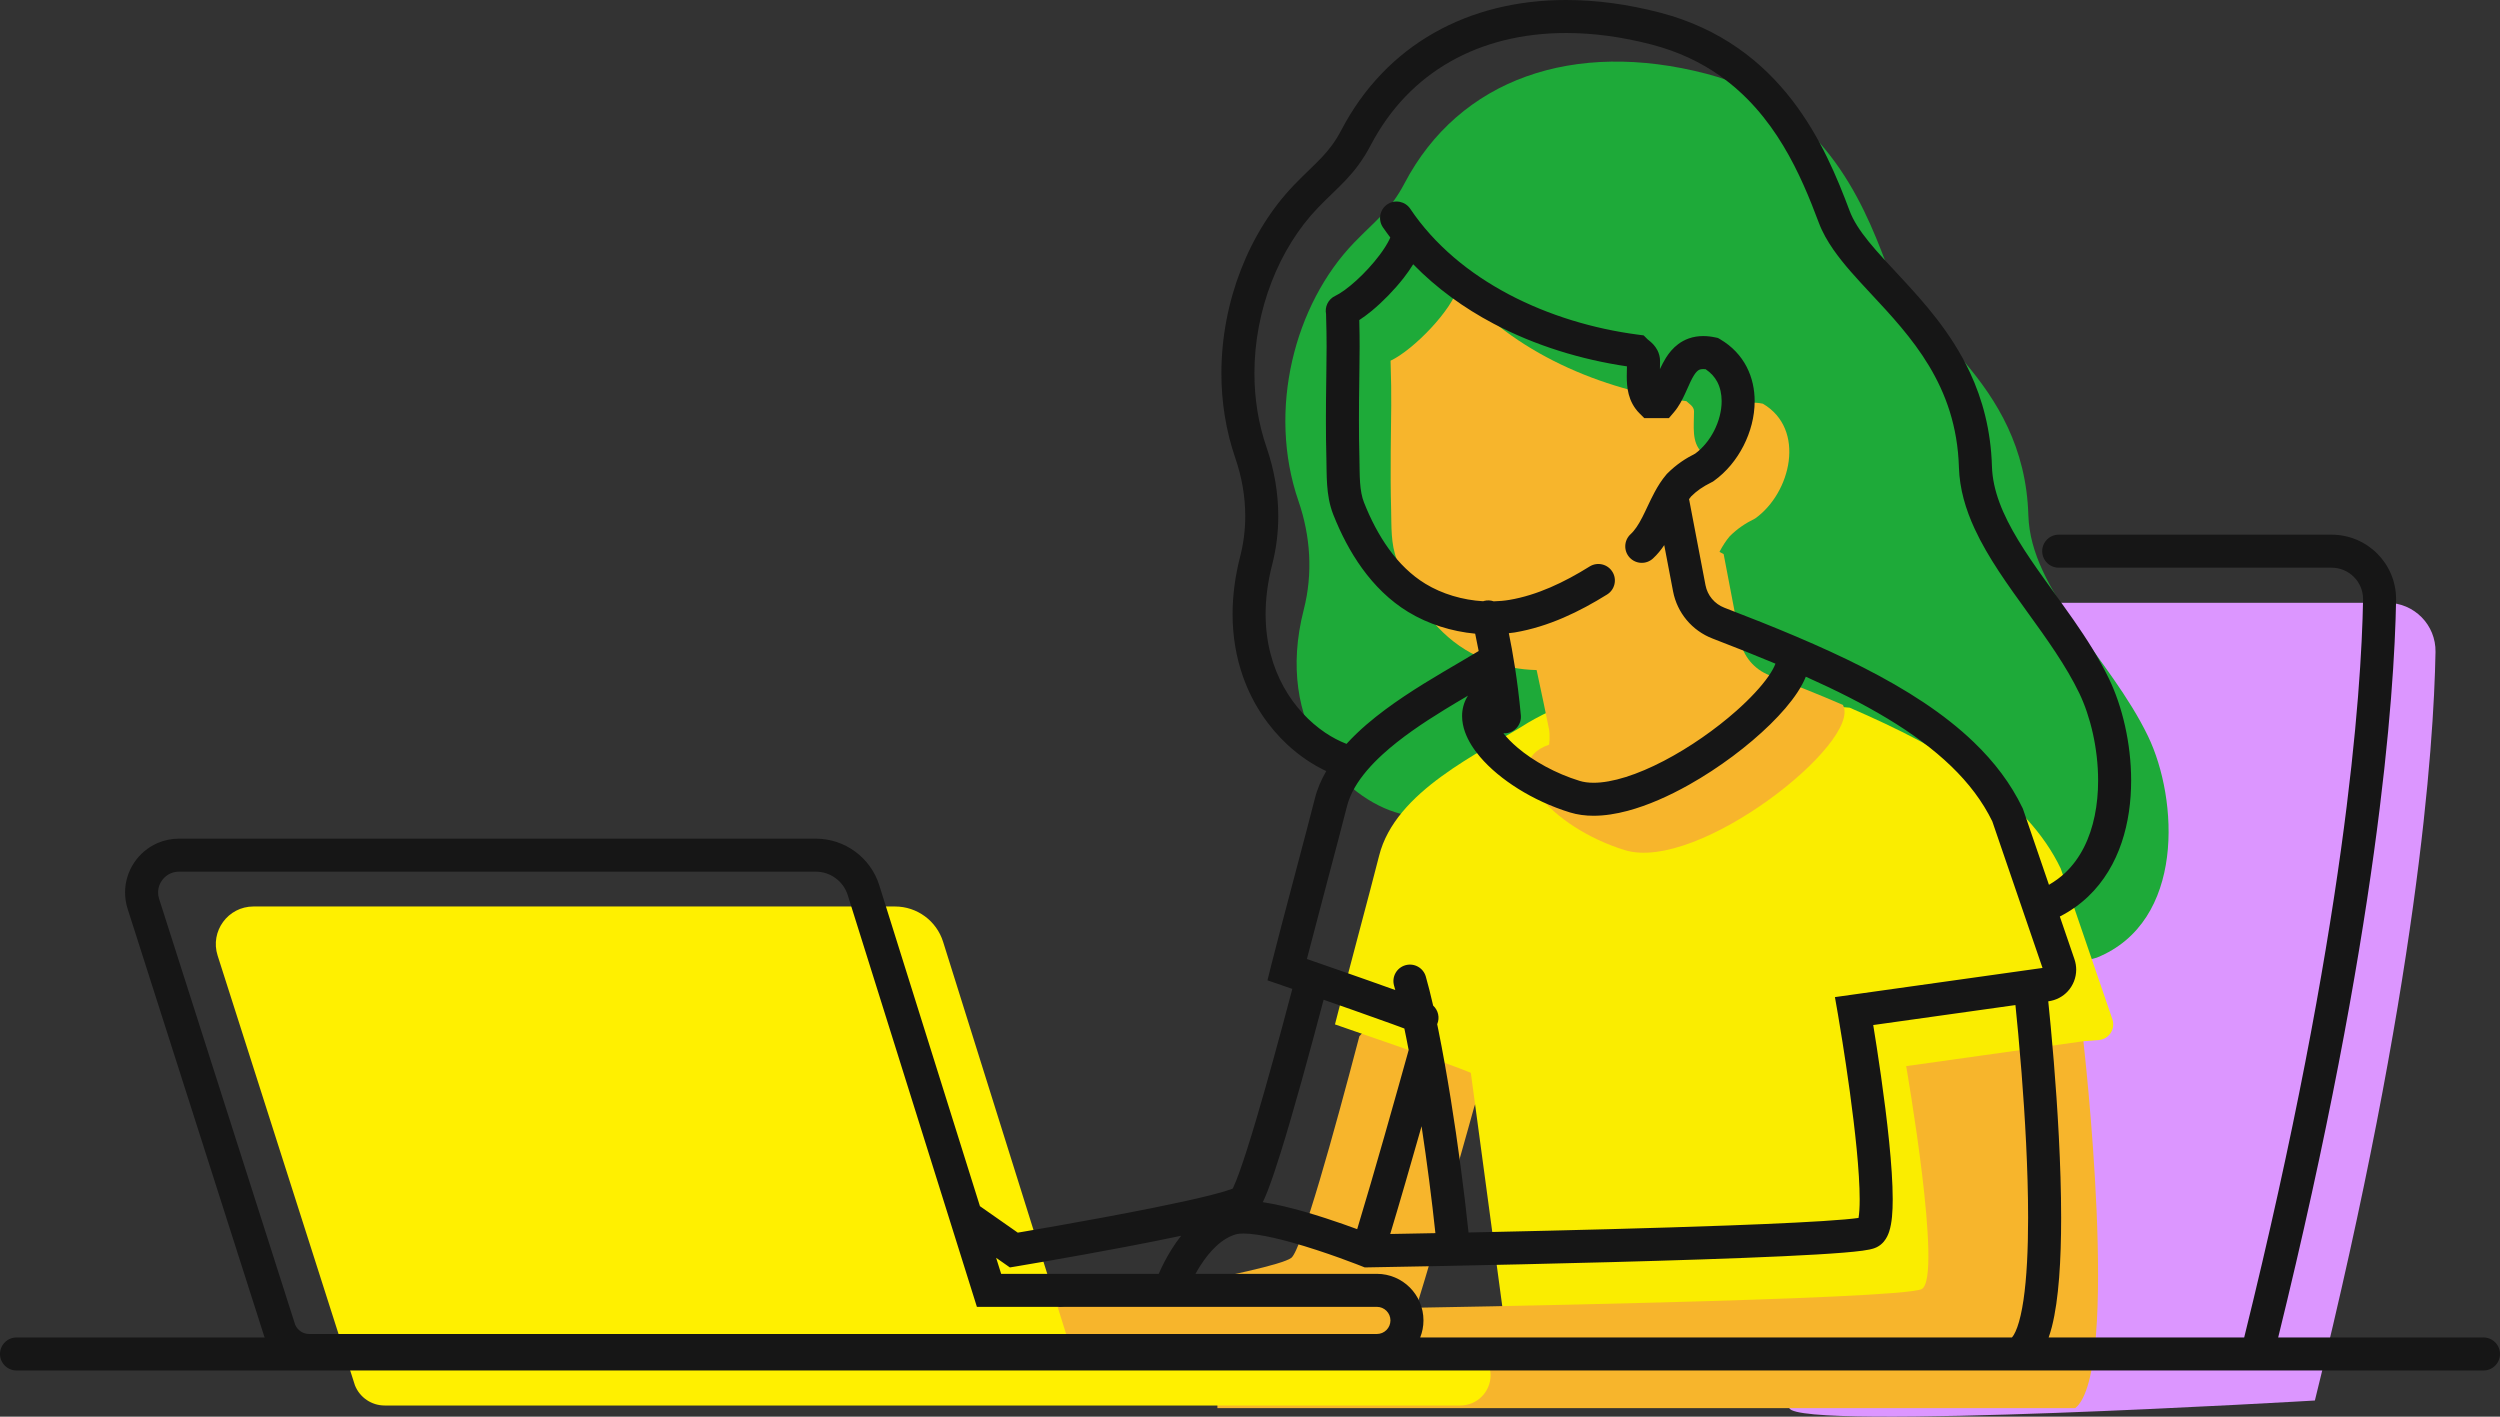 <!--?xml version="1.0" encoding="utf-8"?-->
<!-- Generator: Adobe Illustrator 22.1.0, SVG Export Plug-In . SVG Version: 6.00 Build 0)  -->
<svg version="1.1" id="_x31_4" xmlns="http://www.w3.org/2000/svg" xmlns:xlink="http://www.w3.org/1999/xlink" x="0px" y="0px" viewBox="0 0 720 408" style="enable-background:new 0 0 720 408;" xml:space="preserve">
<rect x="0" y="0" width="720" height="408" fill="#333333" stroke="none"/>
<style type="text/css">
	.st0{fill:#DC96FF;}
	.st1{fill:#1EAA39;}
	.st2{fill:#F7B52C;}
	.st3{fill:#FAED00;}
	.st4{fill:#FFF000;}
	.st5{fill:#161616;}
</style>
<g>
	<g>
		<path class="st0" d="M666.686,403.346c29.506-119.241,34.253-188.041,34.741-215.583c0.138-7.779-6.143-14.152-13.928-14.152
			h-122.88c-5.919,0-10.98,4.246-11.999,10.073c-1.295,7.413-2.603,17.328-4.147,27.626c0,0-35.578,187.61-33.148,194.226
			C517.755,412.153,666.686,403.346,666.686,403.346z" style="opacity: 1;"></path>
		<path class="st1" d="M603.889,275.797c25.519-10.356,23.459-45.679,14.742-63.77c-10.88-22.582-33.821-41.814-34.463-63.622
			c-1.156-39.28-34.036-54.074-40.971-72.559s-18.689-45.978-51.753-54.599c-38.12-9.939-71.161,1.437-86.975,31.61
			c-4.098,7.82-8.397,10.706-14.525,17.063c-17.082,17.72-25.041,48.147-15.975,74.41c3.477,10.074,4.175,20.904,1.521,31.225
			c-8.596,33.437,11.453,54.489,27.708,58.764C403.199,234.319,578.628,284.482,603.889,275.797z" style="opacity: 1;"></path>
		<path class="st2" d="M407.867,376.622l-3.368,18.713l-116.42-2.218l4.264-25.711l12.828,8.975c0,0,61.576-10.257,66.708-14.103
			c2.948-2.209,12.244-35.724,19.623-63.85l26.579-28.873l15.174,22.487l-8.742,26.969
			C424.513,319.01,414.191,356.318,407.867,376.622" style="opacity: 1;"></path>
		<path class="st3" d="M600.012,299.876l4.431-0.349c2.945-0.232,4.881-3.177,3.924-5.97l-14.87-43.41
			c-9.831-20.499-32.896-34.285-60.792-46.337l-68.663-5.676c-13.278,3.573-23.86,9.94-23.86,9.94
			c-14.171,8.989-38.322,19.673-43.01,38.418c-2.26,9.036-9.712,36.588-12.701,48.535c0,0,33.448,11.505,39.13,13.939l11.331,84.151
			l144.53-6.125L600.012,299.876z" style="opacity: 1;"></path>
		<path class="st2" d="M350.611,387.673c0,0,5.923-17.365,17.96-20.531c9.496-2.498,39.296,9.481,39.296,9.481
			s139.358-2.265,145.568-5.368c6.21-3.103-4.458-64.21-4.458-64.21l51.034-7.168c0,0,10.922,94.903-2.325,105.661H350.611V387.673z
			" style="opacity: 1;"></path>
		<path class="st2" d="M496.411,159.582l4.734,24.79c0.879,4.605,4.083,8.423,8.462,10.106c7.935,3.051,13.744,5.334,21.154,8.536
			c5.703,10.586-41.634,48.336-62.817,41.822c-21.183-6.514-37.202-24.935-21.804-30.382c0,0,0.31-2.26,0.008-4.272
			c-0.302-2.012-9.036-42.616-9.036-42.616l24.035-26.94L496.411,159.582z" style="opacity: 1;"></path>
		<path class="st2" d="M487.357,172.205c4.927-4.541,6.396-12.617,10.803-17.757c2.204-2.203,4.408-3.671,7.346-5.14
			c10.285-7.342,14.692-25.698,2.204-33.04c-10.285-2.203-10.285,8.811-14.692,13.95c-0.735,0-2.204,0-2.938,0
			c-2.938-2.937-2.204-7.342-2.204-11.747c0-1.468-1.469-2.203-2.204-2.937c-24.36-3.176-50.052-14.001-65.742-32.988
			c-1.552,6.594-12.849,18.23-19.447,21.334c0.36,11.246,0.135,14.741,0.05,25.988c-0.042,5.585-0.04,11.172,0.109,16.756
			c0.131,4.871-0.14,10.04,1.677,14.635c4.007,10.131,10.254,20.098,19.746,25.884c8.019,4.888,18.408,6.885,27.638,5.326
			c8.989-1.519,17.383-5.57,25.062-10.357C474.766,182.112,482.123,178.302,487.357,172.205z" style="opacity: 1;"></path>
		<path class="st4" d="M271.617,271.246l36.414,116.088H420.56c4.822,0,8.73,3.906,8.73,8.725v0c0,4.819-3.909,8.725-8.73,8.725
			H110.787c-3.776,0-7.17-2.301-8.566-5.808l-39.546-123.77c-2.235-6.994,2.987-14.138,10.333-14.138h184.746
			C264.103,261.068,269.718,265.19,271.617,271.246z" style="opacity: 1;"></path>
	</g>
	<g>
		<path class="st5" d="M715.244,385.196h-59.129c28.757-116.969,33.47-184.793,33.957-212.323v-0.01
			c0.002-0.103,0.003-0.21,0.003-0.322c0.002-5.105-2.087-9.772-5.441-13.115c-3.347-3.351-8.023-5.44-13.142-5.437h-78.581
			c-2.627,0-4.756,2.128-4.756,4.753c0,2.625,2.129,4.753,4.756,4.753l78.581,0c2.524,0.002,4.762,1.008,6.418,2.655
			c1.648,1.654,2.651,3.886,2.653,6.39l-0.001,0.175v-0.01c-0.476,26.898-5.122,94.704-34.237,212.491h-56.319
			c0.339-0.974,0.651-1.982,0.928-3.053c1.034-4.057,1.679-8.839,2.095-14.167c0.412-5.323,0.579-11.177,0.579-17.263
			c-0.001-15.284-1.06-32.036-2.116-45.006c-0.594-7.291-1.188-13.383-1.594-17.325c2.251-0.294,4.261-1.374,5.654-2.926
			c1.501-1.661,2.391-3.848,2.393-6.197c0-0.996-0.164-2.014-0.501-2.996l-4.215-12.305c3.086-1.578,5.813-3.519,8.153-5.749
			c4.597-4.375,7.708-9.786,9.646-15.531c1.941-5.753,2.742-11.861,2.743-17.884c-0.001-5.387-0.644-10.711-1.752-15.68
			c-1.111-4.97-2.681-9.582-4.6-13.57c-2.871-5.954-6.458-11.547-10.189-16.926c-5.599-8.061-11.526-15.669-15.979-23.039
			c-2.229-3.682-4.089-7.293-5.397-10.829c-1.31-3.539-2.073-6.989-2.174-10.436c-0.301-10.402-2.737-19.324-6.313-26.988
			c-5.367-11.507-13.191-20.181-20.035-27.558c-3.426-3.685-6.615-7.051-9.166-10.206c-2.559-3.154-4.445-6.084-5.456-8.799
			c-3.49-9.28-8.278-21.174-16.651-32.008c-4.188-5.415-9.287-10.562-15.552-14.922c-6.262-4.361-13.685-7.921-22.422-10.197
			C468.78,1.211,459.714,0,451.047,0c-13.989-0.003-26.964,3.167-38.062,9.475c-11.1,6.298-20.266,15.74-26.646,27.932
			c-1.838,3.488-3.565,5.684-5.7,7.957c-2.127,2.262-4.744,4.589-7.929,7.888c-6.551,6.799-11.764,15.227-15.364,24.512
			c-3.597,9.286-5.581,19.44-5.583,29.728c0,8.205,1.267,16.499,4.019,24.469c1.869,5.42,2.85,11.058,2.85,16.666
			c0,3.902-0.473,7.791-1.451,11.596c-1.508,5.856-2.197,11.417-2.196,16.636c-0.001,6.576,1.096,12.607,2.993,17.989
			c2.846,8.077,7.474,14.676,12.809,19.628c3.504,3.246,7.306,5.785,11.175,7.6c-1.42,2.466-2.572,5.072-3.269,7.856
			c-1.104,4.412-3.517,13.506-6.016,22.941c-2.501,9.446-5.093,19.246-6.591,25.235l-1.058,4.228l4.124,1.419
			c0.002,0,0.517,0.178,1.434,0.494c0.443,0.153,0.988,0.341,1.605,0.554c-3.427,12.988-7.182,26.783-10.459,37.816
			c-1.779,5.991-3.42,11.171-4.757,14.884c-0.665,1.851-1.261,3.342-1.708,4.298c-0.095,0.206-0.179,0.373-0.256,0.522
			c-0.186,0.076-0.403,0.161-0.665,0.252c-1.285,0.457-3.346,1.049-5.852,1.678c-4.401,1.109-10.222,2.368-16.434,3.618
			c-9.324,1.877-19.549,3.743-27.433,5.138c-3.942,0.697-7.301,1.277-9.671,1.682c-0.708,0.121-1.316,0.224-1.837,0.312
			l-10.897-7.624l-28.987-92.413h0c-2.509-7.994-9.918-13.433-18.301-13.434H51.551c-2.183-0.001-4.278,0.451-6.156,1.263
			c-2.823,1.219-5.158,3.226-6.794,5.695c-1.635,2.468-2.581,5.424-2.581,8.538c0,1.569,0.243,3.17,0.744,4.737l39.304,123.013
			l0.061,0.154c0.036,0.091,0.09,0.172,0.128,0.262H4.756c-2.627,0-4.756,2.128-4.756,4.753c0,2.625,2.129,4.753,4.756,4.753
			h710.489c2.626,0,4.756-2.128,4.756-4.753C720,387.324,717.871,385.196,715.244,385.196z M369.702,197.824
			c-3.157-5.714-5.201-12.683-5.206-20.966c0-4.383,0.577-9.139,1.897-14.27c1.183-4.603,1.751-9.291,1.75-13.962
			c0-6.715-1.172-13.394-3.37-19.765c-2.382-6.897-3.499-14.141-3.499-21.37c-0.001-9.06,1.761-18.091,4.941-26.295
			c3.177-8.206,7.773-15.574,13.344-21.349c2.898-3.012,5.456-5.273,8-7.961c2.536-2.677,4.976-5.795,7.206-10.069
			c5.605-10.677,13.408-18.665,22.921-24.079c9.514-5.404,20.794-8.23,33.361-8.233c7.78,0,16.044,1.088,24.636,3.329
			c7.674,2.003,14.016,5.063,19.388,8.799c8.048,5.602,13.942,12.771,18.486,20.298c4.542,7.522,7.695,15.367,10.245,22.169
			c1.043,2.775,2.514,5.345,4.225,7.807c3.002,4.306,6.747,8.324,10.651,12.522c5.863,6.285,12.089,12.952,16.89,20.954
			c2.402,4.001,4.456,8.33,5.962,13.139c1.503,4.81,2.463,10.104,2.639,16.072c0.185,6.233,1.955,12.12,4.531,17.7
			c3.878,8.374,9.56,16.182,15.174,23.97c5.622,7.775,11.182,15.521,14.973,23.405c1.553,3.221,2.924,7.196,3.886,11.515
			c0.965,4.319,1.525,8.985,1.524,13.611c0.006,6.903-1.259,13.683-4.061,19.202c-1.4,2.766-3.172,5.228-5.378,7.329
			c-1.381,1.313-2.959,2.472-4.723,3.493l-7.506-21.911l-0.12-0.25c-3.372-7.032-8.148-13.26-13.931-18.836
			c-8.682-8.367-19.618-15.314-31.887-21.569c-12.274-6.25-25.903-11.801-40.033-17.235c-2.817-1.084-4.871-3.536-5.435-6.487
			l-4.699-24.607c-0.011-0.059-0.036-0.11-0.05-0.167c0.205-0.287,0.411-0.558,0.621-0.808c0.855-0.838,1.67-1.519,2.573-2.145
			c0.954-0.66,2.021-1.275,3.339-1.934l0.334-0.167l0.304-0.217c3.628-2.599,6.5-6.14,8.527-10.1
			c2.017-3.965,3.203-8.374,3.209-12.843c0.001-3.361-0.691-6.78-2.314-9.911c-1.612-3.13-4.185-5.917-7.587-7.906l-0.663-0.39
			l-0.752-0.161c-1.193-0.255-2.355-0.391-3.492-0.391c-1.452-0.002-2.869,0.228-4.167,0.689c-1.135,0.4-2.168,0.973-3.056,1.639
			c-1.56,1.172-2.666,2.581-3.529,3.947c-0.691,1.107-1.24,2.201-1.727,3.245c0.02-0.718,0.041-1.485,0.042-2.295
			c0.008-1.162-0.32-2.303-0.776-3.161c-0.692-1.303-1.517-2.026-2.057-2.502c-0.275-0.236-0.497-0.41-0.633-0.522l-0.137-0.114
			l-0.005-0.004l-1.118-1.117l-1.603-0.209c-12.71-1.654-25.685-5.511-37.17-11.57c-11.495-6.06-21.472-14.295-28.439-24.668
			c-1.465-2.179-4.42-2.759-6.599-1.296c-2.181,1.463-2.761,4.416-1.297,6.596l0,0c0.68,1.011,1.414,1.974,2.139,2.945
			c-0.078,0.187-0.143,0.359-0.244,0.568c-0.604,1.265-1.608,2.867-2.85,4.517c-1.862,2.483-4.26,5.098-6.621,7.25
			c-1.18,1.077-2.351,2.04-3.42,2.815c-1.066,0.776-2.04,1.361-2.737,1.686c-2.015,0.948-3.039,3.126-2.627,5.214
			c0.115,3.839,0.156,6.729,0.156,9.381c0,4.557-0.119,8.526-0.171,15.467v-0.006c-0.016,1.91-0.025,3.82-0.025,5.731
			c0,3.679,0.035,7.369,0.135,11.071c0.064,2.285,0.024,4.848,0.215,7.574c0.196,2.723,0.626,5.643,1.781,8.572
			c2.104,5.317,4.812,10.651,8.33,15.505c3.516,4.85,7.861,9.232,13.217,12.498c5.789,3.517,12.503,5.625,19.311,6.267
			c0.29,1.337,0.635,3.023,1.003,4.997c-2.975,1.803-6.504,3.83-10.268,6.06c-7.182,4.26-15.198,9.239-22.054,15.133
			c-2.038,1.755-3.956,3.606-5.737,5.546c-2.009-0.781-4.092-1.844-6.143-3.229C377.163,207.976,372.859,203.532,369.702,197.824z
			 M433.7,211.182c2.616-0.238,4.544-2.55,4.306-5.165c-0.923-10.132-2.392-18.449-3.462-23.659
			c0.567-0.071,1.139-0.117,1.702-0.212c9.822-1.668,18.684-6.006,26.601-10.934c2.228-1.389,2.908-4.321,1.518-6.548
			c-1.39-2.227-4.323-2.907-6.551-1.517l-0.001,0c-7.327,4.574-15.129,8.28-23.152,9.627c-1.449,0.245-2.951,0.363-4.472,0.408
			c-0.867-0.306-1.833-0.366-2.789-0.114c-0.083,0.022-0.156,0.062-0.237,0.088c-5.879-0.327-11.87-2.104-16.667-5.04
			c-4.066-2.478-7.533-5.913-10.468-9.96c-2.932-4.042-5.314-8.682-7.186-13.422c-0.648-1.632-0.986-3.559-1.139-5.75
			c-0.158-2.188-0.129-4.608-0.194-7.156c-0.097-3.593-0.132-7.198-0.132-10.816c0-1.883,0.009-3.765,0.025-5.648v-0.006
			c0.051-6.847,0.171-10.797,0.171-15.537c0-2.258-0.029-4.683-0.104-7.642c1.206-0.788,2.406-1.681,3.616-2.678
			c3.234-2.681,6.473-6.016,9.171-9.457c1.018-1.301,1.92-2.616,2.748-3.934c6.717,6.901,14.612,12.603,23.158,17.11
			c12.018,6.333,25.284,10.364,38.397,12.288c-0.023,0.889-0.052,1.817-0.053,2.823c0.004,1.583,0.075,3.321,0.559,5.194
			c0.243,0.933,0.598,1.898,1.11,2.84c0.51,0.942,1.179,1.856,1.994,2.668l1.393,1.391h1.97c0.729,0,2.187,0,2.917,0h2.188
			l1.423-1.66c1.488-1.751,2.399-3.587,3.185-5.265c0.583-1.261,1.083-2.448,1.569-3.467c0.362-0.763,0.715-1.429,1.05-1.954
			c0.506-0.797,0.943-1.229,1.266-1.437c0.168-0.109,0.316-0.18,0.522-0.241c0.206-0.059,0.477-0.108,0.885-0.109
			c0.197,0,0.431,0.015,0.694,0.046c1.559,1.054,2.618,2.266,3.355,3.67c0.823,1.587,1.246,3.462,1.247,5.536
			c0.006,2.742-0.771,5.792-2.171,8.524c-1.359,2.674-3.303,5.006-5.435,6.563c-1.409,0.723-2.743,1.482-4.009,2.358
			c-1.415,0.978-2.749,2.091-4.029,3.372l-0.131,0.131l-0.117,0.137c-1.409,1.646-2.486,3.398-3.411,5.114
			c-1.381,2.576-2.445,5.095-3.542,7.218c-1.09,2.133-2.197,3.811-3.383,4.892c-1.931,1.78-2.053,4.787-0.272,6.717
			c1.781,1.93,4.79,2.051,6.721,0.272c1.297-1.197,2.347-2.513,3.246-3.851l2.544,13.326c1.183,6.192,5.488,11.319,11.363,13.577
			c6.204,2.383,12.258,4.786,18.123,7.239c-0.332,0.914-1.008,2.214-2.051,3.696c-2.006,2.88-5.245,6.383-9.195,9.879
			c-5.925,5.259-13.463,10.558-20.94,14.446c-3.736,1.946-7.458,3.542-10.917,4.628c-3.457,1.091-6.651,1.657-9.269,1.653
			c-1.548,0-2.887-0.191-3.999-0.534c-6.962-2.131-13.411-5.761-17.885-9.561c-1.666-1.407-3.052-2.837-4.097-4.163
			C433.215,211.189,433.454,211.204,433.7,211.182z M381.872,255.306c2.502-9.445,4.909-18.511,6.049-23.069
			c0.458-1.833,1.229-3.666,2.296-5.506c1.862-3.219,4.653-6.441,8.04-9.526c5.075-4.635,11.453-8.944,17.731-12.794
			c2.307-1.417,4.595-2.771,6.807-4.068c-0.088,0.137-0.19,0.264-0.272,0.406c-0.984,1.692-1.449,3.627-1.441,5.471
			c0,1.609,0.323,3.153,0.844,4.613c0.92,2.557,2.429,4.899,4.325,7.14c2.853,3.351,6.628,6.477,11.039,9.234
			c4.412,2.75,9.462,5.113,14.868,6.777c2.191,0.673,4.475,0.954,6.796,0.955c3.198-0.002,6.479-0.53,9.811-1.418
			c5.828-1.561,11.838-4.233,17.674-7.511c8.747-4.925,17.074-11.206,23.402-17.405c3.165-3.108,5.831-6.185,7.818-9.2
			c0.984-1.498,1.801-2.983,2.416-4.512c8.479,3.791,16.39,7.75,23.454,12.013c7.067,4.259,13.283,8.815,18.404,13.757
			c5.066,4.887,9.055,10.137,11.854,15.901l14.458,42.205l-59.786,8.397l0.845,4.84c0,0,0.023,0.134,0.069,0.4
			c0.343,1.997,1.906,11.228,3.378,21.999c0.736,5.384,1.448,11.154,1.974,16.578c0.526,5.42,0.862,10.511,0.861,14.435
			c0.005,2.293-0.128,4.18-0.329,5.346c-0.982,0.139-2.343,0.29-4.021,0.437c-7.032,0.622-19.241,1.213-33.467,1.735
			c-21.356,0.785-47.347,1.427-67.99,1.872c-2.36,0.051-4.639,0.099-6.845,0.144c-1.269-12.126-3.077-25.719-5.109-38.361
			c-1.131-7.034-2.329-13.768-3.542-19.788c-0.125-0.62-0.251-1.228-0.376-1.832c0,0,0.001-0.001,0.001-0.002
			c0.817-1.904,0.278-4.031-1.164-5.358c-0.706-3.098-1.412-5.914-2.115-8.364c-0.725-2.523-3.358-3.982-5.882-3.258
			c-2.525,0.724-3.984,3.356-3.26,5.879l-0.001,0c0.117,0.405,0.235,0.833,0.353,1.266c-4.758-1.712-10.449-3.715-15.598-5.513
			c-3.815-1.332-7.313-2.546-9.858-3.426C377.877,270.404,379.899,262.756,381.872,255.306z M409.412,324.354
			c1.564,10.336,2.95,21.049,3.983,30.79c-3.492,0.068-6.644,0.128-9.323,0.177c-1.357,0.025-2.571,0.047-3.684,0.067
			c2.804-9.295,6.021-20.46,8.728-29.987C409.215,325.047,409.313,324.703,409.412,324.354z M368.831,331.961
			c3.7-11.836,8.26-28.47,12.371-44.03c2.727,0.95,5.685,1.985,8.617,3.018c3.955,1.393,7.863,2.783,11.074,3.95
			c1.325,0.482,2.523,0.923,3.561,1.312c0.169,0.808,0.339,1.628,0.508,2.469c0.244,1.211,0.488,2.461,0.732,3.732
			c-0.073,0.263-0.163,0.587-0.281,1.012c-1.022,3.675-3.664,13.146-6.734,23.893c-2.538,8.885-5.366,18.623-7.811,26.682
			c-2.424-0.894-5.577-2.015-9.052-3.143c-3.842-1.247-8.069-2.5-12.161-3.459c-2.036-0.477-4.04-0.881-5.967-1.172
			c0.488-1.003,0.964-2.136,1.479-3.47C366.258,339.925,367.486,336.262,368.831,331.961z M290.851,365.022l1.917-0.319
			c0.02-0.004,15.321-2.552,31.303-5.587c5.481-1.041,11.026-2.138,16.092-3.213c-2.038,2.585-3.612,5.233-4.801,7.506
			c-0.677,1.301-1.225,2.48-1.651,3.458h-45.378l-1.449-4.621L290.851,365.022z M45.825,258.874
			c-0.204-0.639-0.293-1.252-0.294-1.845c-0.003-1.569,0.643-3.083,1.732-4.195c0.542-0.554,1.185-1.002,1.901-1.31
			c0.716-0.308,1.503-0.483,2.387-0.484h183.381c4.225-0.001,7.961,2.742,9.224,6.771l4.538-1.422l-4.538,1.422l37.19,118.562
			h115.192c1.095,0.002,2.041,0.43,2.764,1.145c0.715,0.722,1.143,1.669,1.146,2.764c-0.003,1.094-0.431,2.041-1.145,2.763
			c-0.723,0.715-1.67,1.142-2.764,1.145H89.052c-1.774,0-3.367-1.068-4.05-2.698L45.825,258.874z M406.028,370.796
			c-2.413-2.42-5.799-3.931-9.49-3.929h-52.232c0.415-0.755,0.861-1.53,1.366-2.319c1.318-2.067,2.936-4.148,4.73-5.78
			c1.799-1.642,3.725-2.805,5.726-3.329c0.326-0.09,1.029-0.187,1.956-0.184c1.115-0.001,2.551,0.123,4.156,0.366
			c2.815,0.422,6.15,1.197,9.513,2.127c5.052,1.394,10.184,3.132,14.028,4.516c1.922,0.692,3.524,1.296,4.641,1.724
			c0.558,0.214,0.995,0.385,1.289,0.501c0.148,0.058,0.259,0.102,0.333,0.132l0.082,0.032l0.023,0.009l0.891,0.358l0.961-0.016
			c0.009,0,34.601-0.562,69.985-1.51c17.694-0.474,35.581-1.044,49.474-1.691c6.95-0.324,12.894-0.666,17.365-1.03
			c2.239-0.183,4.104-0.369,5.601-0.574c0.752-0.104,1.41-0.21,2.029-0.342c0.311-0.067,0.613-0.14,0.939-0.236
			c0.329-0.101,0.673-0.211,1.151-0.447c0.863-0.432,1.519-1.02,1.995-1.588c0.832-1.009,1.225-1.957,1.538-2.872
			c0.447-1.374,0.664-2.753,0.817-4.288c0.147-1.529,0.206-3.199,0.206-5.011c-0.002-4.734-0.413-10.461-1.016-16.475
			c-1.276-12.674-3.429-26.577-4.596-33.726l40.957-5.752c0.446,4.326,1.115,11.23,1.761,19.46
			c0.975,12.432,1.89,27.865,1.889,41.789c0.003,8.998-0.389,17.383-1.342,23.764c-0.47,3.183-1.089,5.864-1.777,7.766
			c-0.34,0.95-0.695,1.699-1.002,2.206c-0.238,0.397-0.441,0.634-0.555,0.747H409.015c0.603-1.527,0.945-3.185,0.944-4.915
			C409.961,376.592,408.45,373.208,406.028,370.796z" style="opacity: 1;"></path>
	</g>
</g>
</svg>
